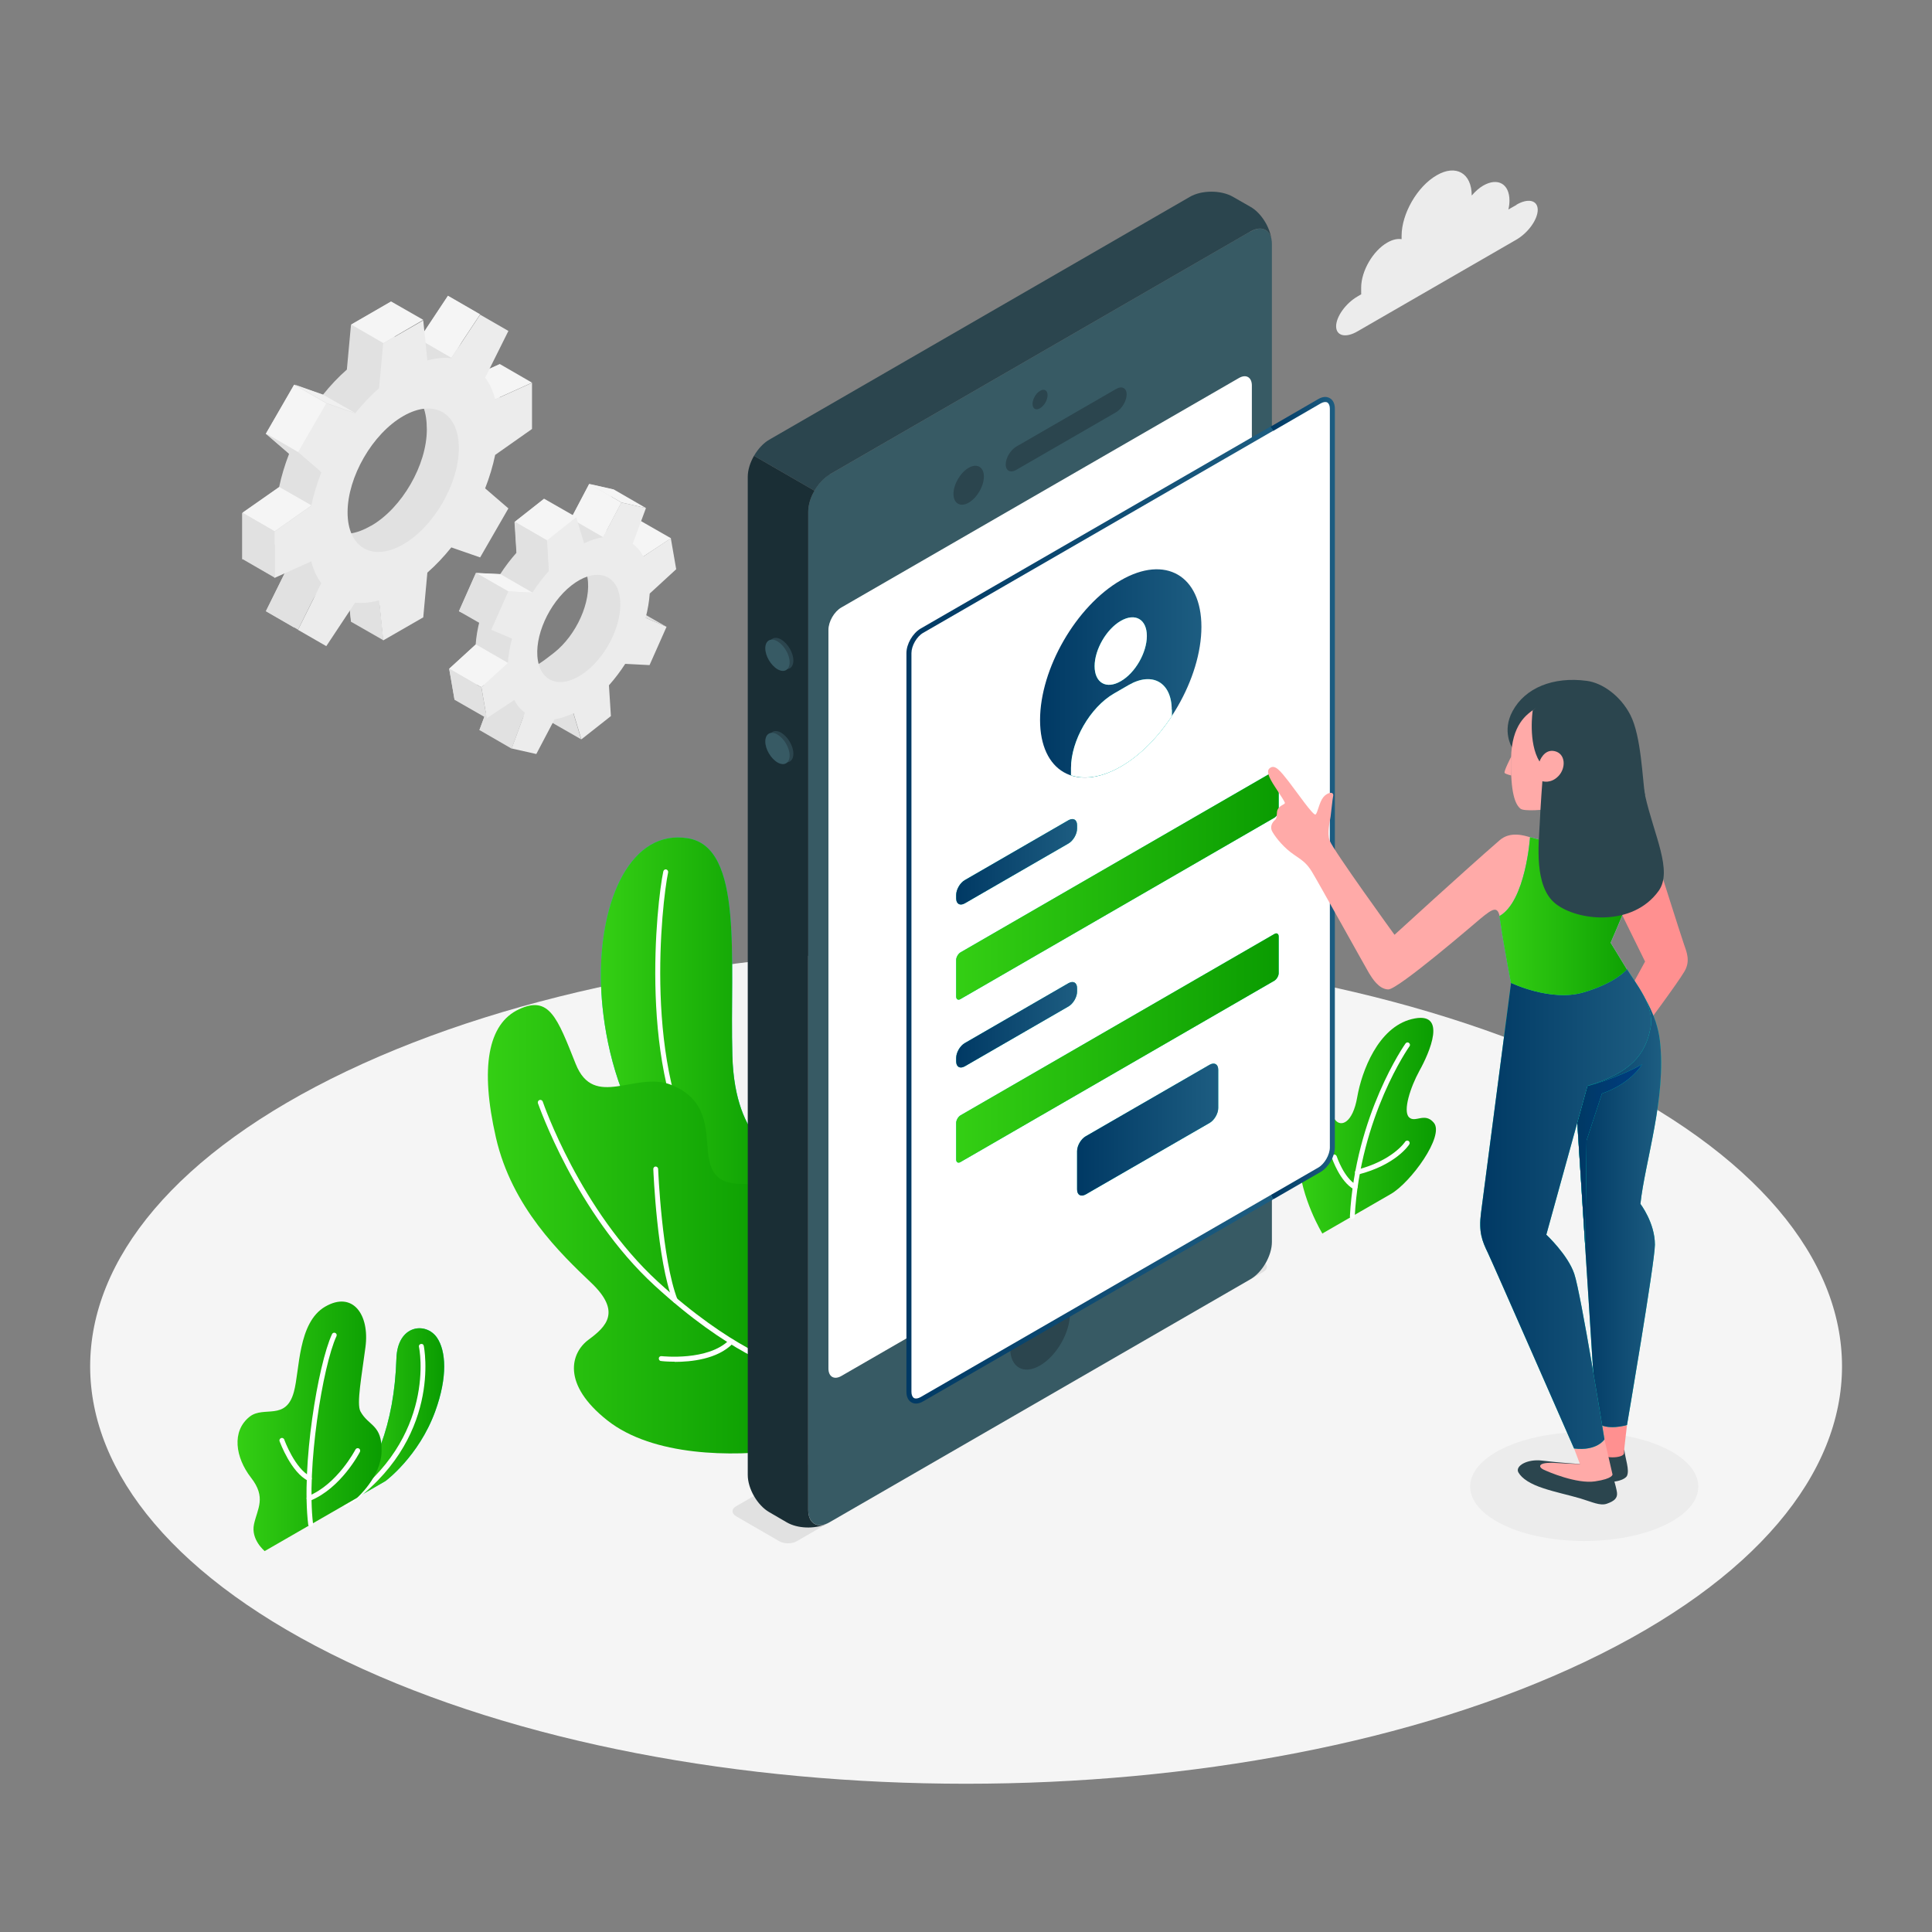 <?xml version="1.0" encoding="UTF-8"?>
<svg id="Layer_1" xmlns="http://www.w3.org/2000/svg" version="1.1" xmlns:xlink="http://www.w3.org/1999/xlink" viewBox="0 0 1080 1080">
  <rect x="0" y="0" width="1080" height="1080" fill="#808080" stroke="none"/>
  <!-- Generator: Adobe Illustrator 29.1.0, SVG Export Plug-In . SVG Version: 2.1.0 Build 142)  -->
  <defs>
    <style>
      .st0 {
        fill: url(#linear-gradient2);
      }

      .st1 {
        fill: url(#linear-gradient10);
      }

      .st2 {
        stroke: #00dfbf;
        stroke-miterlimit: 10;
      }

      .st2, .st3 {
        fill: #fff;
      }

      .st4 {
        fill: #2b454e;
      }

      .st5 {
        fill: #ff9090;
      }

      .st6 {
        fill: #f0f0f0;
      }

      .st7 {
        fill: url(#linear-gradient1);
      }

      .st8 {
        fill: url(#linear-gradient9);
      }

      .st9 {
        fill: url(#linear-gradient8);
      }

      .st10 {
        fill: #375a64;
      }

      .st11 {
        fill: url(#linear-gradient11);
      }

      .st12 {
        fill: url(#linear-gradient16);
      }

      .st13 {
        fill: #1a2e35;
      }

      .st14 {
        fill: url(#linear-gradient12);
      }

      .st15 {
        fill: url(#linear-gradient7);
      }

      .st16 {
        fill: url(#linear-gradient4);
      }

      .st17 {
        fill: #ececec;
      }

      .st18 {
        fill: url(#linear-gradient14);
      }

      .st19 {
        fill: url(#linear-gradient5);
      }

      .st20 {
        fill: url(#linear-gradient3);
      }

      .st21 {
        fill: #00dfbf;
      }

      .st22 {
        fill: url(#linear-gradient15);
      }

      .st23 {
        fill: #f5f5f5;
      }

      .st24 {
        fill: url(#linear-gradient6);
      }

      .st25 {
        fill: url(#linear-gradient13);
      }

      .st26 {
        fill: #ffaaa8;
      }

      .st27 {
        fill: url(#linear-gradient);
      }

      .st28 {
        fill: #e1e1e1;
      }
    </style>
    <linearGradient id="linear-gradient" x1="193" y1="791.7" x2="248.3" y2="791.7" gradientUnits="userSpaceOnUse">
      <stop offset="0" stop-color="#34cf14"/>
      <stop offset="1" stop-color="#0a9c01"/>
    </linearGradient>
    <linearGradient id="linear-gradient1" x1="132.7" y1="797.2" x2="213.3" y2="797.2" xlink:href="#linear-gradient"/>
    <linearGradient id="linear-gradient2" x1="725.8" y1="629.4" x2="802.8" y2="629.4" xlink:href="#linear-gradient"/>
    <linearGradient id="linear-gradient3" x1="335.9" y1="578" x2="437.4" y2="578" xlink:href="#linear-gradient"/>
    <linearGradient id="linear-gradient4" x1="272.7" y1="687.2" x2="437.4" y2="687.2" xlink:href="#linear-gradient"/>
    <linearGradient id="linear-gradient5" x1="506.8" y1="511.5" x2="711.8" y2="511.5" gradientUnits="userSpaceOnUse">
      <stop offset="0" stop-color="#003964"/>
      <stop offset="1" stop-color="#1d5d81"/>
    </linearGradient>
    <linearGradient id="linear-gradient6" x1="710.3" y1="446.2" x2="746.2" y2="446.2" xlink:href="#linear-gradient5"/>
    <linearGradient id="linear-gradient7" x1="581.4" y1="376.5" x2="671.6" y2="376.5" xlink:href="#linear-gradient5"/>
    <linearGradient id="linear-gradient8" x1="534.4" y1="481.7" x2="602.1" y2="481.7" xlink:href="#linear-gradient5"/>
    <linearGradient id="linear-gradient9" x1="534.4" y1="494.7" x2="714.8" y2="494.7" xlink:href="#linear-gradient"/>
    <linearGradient id="linear-gradient10" x1="534.4" y1="572.8" x2="602.1" y2="572.8" xlink:href="#linear-gradient5"/>
    <linearGradient id="linear-gradient11" x1="534.4" y1="585.9" x2="714.8" y2="585.9" xlink:href="#linear-gradient"/>
    <linearGradient id="linear-gradient12" x1="602.1" y1="631.4" x2="681" y2="631.4" xlink:href="#linear-gradient5"/>
    <linearGradient id="linear-gradient13" x1="881.7" y1="669.9" x2="928.6" y2="669.9" xlink:href="#linear-gradient5"/>
    <linearGradient id="linear-gradient14" x1="881.7" y1="646.2" x2="917.9" y2="646.2" gradientUnits="userSpaceOnUse">
      <stop offset="0" stop-color="#003964"/>
      <stop offset="1" stop-color="#003d82"/>
    </linearGradient>
    <linearGradient id="linear-gradient15" x1="827.5" y1="675.9" x2="923" y2="675.9" xlink:href="#linear-gradient5"/>
    <linearGradient id="linear-gradient16" x1="838.2" y1="512.1" x2="917.9" y2="512.1" xlink:href="#linear-gradient"/>
  </defs>
  <path class="st23" d="M193.8,928.8c191.2,91.1,501.2,91.1,692.5,0,191.2-91.1,191.2-238.9,0-330-191.2-91.1-501.2-91.1-692.5,0-191.2,91.1-191.2,238.9,0,330Z"/>
  <path class="st17" d="M840.5,852.5c24.9,11.9,65.3,11.9,90.2,0,24.9-11.9,24.9-31.1,0-43-24.9-11.9-65.3-11.9-90.2,0-24.9,11.9-24.9,31.1,0,43Z"/>
  <g>
    <path class="st21" d="M193,840.9l22.5-13s18.6-13.7,27.8-39c7-19.2,6-33.8,1-41.1-6.1-9-22.1-7.4-22.7,11.6-1.2,37.4-12.2,63.3-28.7,81.6Z"/>
    <path class="st27" d="M193,840.9l22.5-13s18.6-13.7,27.8-39c7-19.2,6-33.8,1-41.1-6.1-9-22.1-7.4-22.7,11.6-1.2,37.4-12.2,63.3-28.7,81.6Z"/>
    <path class="st3" d="M193,842.3c-.4,0-.9-.2-1.1-.6-.4-.6-.3-1.5.4-1.9,52.2-36.1,42.1-86.4,41.9-86.9-.2-.7.3-1.5,1.1-1.6.8-.2,1.5.3,1.6,1.1.1.5,10.7,52.6-43.1,89.8-.2.2-.5.2-.8.2Z"/>
    <path class="st7" d="M147.9,867s-7.8-6.4-5.9-15c1.9-8.7,7-14.9-1.7-26-8.7-11.2-11-26-.7-34.1,7.9-6.2,20.3,2.6,24.7-13.9,3.3-12,2.1-38.7,17.5-47.6,15.4-8.9,24.9,4.5,22.5,22.6-2.1,16.2-5.1,31.8-2.8,36,4.5,8.3,12.2,7.2,11.8,22.4-.3,14.2-13.7,25.9-13.7,25.9l-51.7,29.8Z"/>
    <path class="st3" d="M173.7,853.5c-.7,0-1.3-.5-1.4-1.2-4-32.9,5.5-89.7,13.3-106.5.3-.7,1.1-1,1.8-.7.7.3,1,1.1.7,1.8-7.7,16.6-16.9,73.6-13.1,105,0,.8-.5,1.4-1.2,1.5,0,0-.1,0-.2,0Z"/>
    <path class="st3" d="M172.9,827.9c-.2,0-.4,0-.6-.1-9.6-4.7-15.7-21.4-16-22.1-.3-.7.1-1.5.8-1.8.7-.3,1.5.1,1.8.8,0,.2,6,16.4,14.6,20.6.7.3,1,1.2.6,1.9-.2.5-.7.8-1.2.8Z"/>
    <path class="st3" d="M172.8,839c-.6,0-1.1-.3-1.3-.9-.3-.7,0-1.5.8-1.8,16.2-6.5,26.3-25.8,26.4-26,.4-.7,1.2-1,1.9-.6.7.3.9,1.2.6,1.9-.4.8-10.7,20.4-27.8,27.3-.2,0-.3.1-.5.1Z"/>
    <path class="st0" d="M739.3,689.7s-12.1-19.6-13.3-41c-1.2-21.4,3.5-30.2,10-32.8,6.4-2.5,6.9,5.3,10.2,9.9,3.3,4.6,10,2,12.5-12.5,2.5-14.4,11.6-38.9,30.4-43.6,20.8-5.2,9.7,19.3,4.4,28.8-5.2,9.5-9.3,22.5-5.9,26,3.4,3.5,8.8-3,13.9,3.1,6.2,7.3-13,33.6-24.1,39.9l-38.3,22.1Z"/>
    <path class="st3" d="M755.9,681.4s0,0,0,0c-.8,0-1.4-.7-1.3-1.5,3.1-56.8,30.8-96.2,31.1-96.6.4-.6,1.3-.8,1.9-.3.6.4.8,1.3.3,1.9-.3.4-27.5,39.1-30.6,95.1,0,.7-.7,1.3-1.4,1.3Z"/>
    <path class="st3" d="M757.5,665c-.2,0-.5,0-.7-.2-7.8-4.3-12.1-17.1-12.3-17.6-.2-.7.2-1.5.9-1.8.7-.2,1.5.2,1.8.9,0,.1,4.1,12.3,11,16,.7.4.9,1.2.5,1.9-.3.5-.7.7-1.2.7Z"/>
    <path class="st3" d="M758.8,656.6c-.6,0-1.2-.4-1.3-1-.2-.7.3-1.5,1-1.7,20-5.1,27-15.6,27-15.7.4-.6,1.3-.8,1.9-.4.6.4.8,1.3.4,1.9-.3.5-7.5,11.5-28.7,16.9-.1,0-.2,0-.3,0Z"/>
    <path class="st21" d="M437.4,646.5s-26.6-6.5-28-56.3c-1.5-53.8,6.5-116.5-24.9-121.6-31.4-5.1-49,33.4-48.6,78.1.4,39.3,16.2,124.5,101.4,141.2v-41.3Z"/>
    <path class="st20" d="M437.4,646.5s-26.6-6.5-28-56.3c-1.5-53.8,6.5-116.5-24.9-121.6-31.4-5.1-49,33.4-48.6,78.1.4,39.3,16.2,124.5,101.4,141.2v-41.3Z"/>
    <path class="st3" d="M437.4,682.7c0,0-.2,0-.2,0-19.2-3.5-34.8-14.1-46.4-31.4-34.5-51.4-23.6-147.4-20-164.2.2-.8.9-1.2,1.6-1.1.7.2,1.2.9,1.1,1.6-3.5,16.6-14.3,111.5,19.6,162.1,11.2,16.7,26.2,26.8,44.6,30.2.8.1,1.3.9,1.1,1.6-.1.7-.7,1.1-1.4,1.1Z"/>
    <path class="st16" d="M437.4,810.6c-27.5,3.7-72.2,3.7-97.9-16.6-25.7-20.3-20.4-37.8-10.5-45.1,9.9-7.3,18.5-15.6,1.5-31.8-17-16.2-44.4-42.2-53.3-81.3-8.9-39-4.5-63.5,12.9-71.6,16.9-7.9,21.4,4.6,31.7,30.5,10.3,25.9,33.6,3.7,53.6,11.8,19.9,8.1,19.1,24.1,20.4,37.8,1.3,13.7,7.8,17.5,19.1,17.5s22.5,6.5,22.5,19.5v129.3Z"/>
    <path class="st3" d="M437.4,765.3c-.1,0-.2,0-.4,0-1.2-.3-29.6-8.6-71.1-46.7-44.1-40.5-64.9-101.3-65.2-101.9-.2-.7.1-1.5.9-1.8.7-.2,1.5.1,1.8.9.2.6,20.8,60.7,64.4,100.7,40.9,37.5,69.6,45.9,69.9,46,.7.2,1.2,1,1,1.7-.2.6-.7,1-1.3,1Z"/>
    <path class="st3" d="M377.5,728.3c-.6,0-1.1-.3-1.3-.9-8.9-22.9-10.9-71.8-11-73.9,0-.8.6-1.4,1.3-1.4.7,0,1.4.6,1.4,1.3,0,.5,2.1,50.5,10.8,73,.3.7,0,1.5-.8,1.8-.2,0-.3,0-.5,0Z"/>
    <path class="st3" d="M377.2,761.2c-4.3,0-7.3-.3-7.7-.4-.8,0-1.3-.8-1.2-1.5,0-.8.8-1.3,1.5-1.2.3,0,26.1,2.9,37.9-9.1.5-.6,1.4-.6,2,0,.5.5.6,1.4,0,2-8.7,8.9-23.5,10.3-32.6,10.3Z"/>
  </g>
  <g>
    <g>
      <path class="st28" d="M360,307.9l-3-17.3-15.4,10.2c-1.5-3-3.5-5.3-5.9-7.1l7.4-20-13.8-3.1-10.2,19.4c-3.4.5-6.9,1.7-10.6,3.4l-4.4-14.6-16.5,13,1.1,17.2c-3.3,3.7-6.4,7.8-9.1,12l-13.6-.7-9.5,21.4,11.7,5c-1.2,4.6-2,9.2-2.3,13.6l-14.8,13.6,3,17.3,15.4-10.2c1.5,3,3.5,5.3,5.9,7.1l-7.4,20,13.8,3.1,14.5-14.2c3.4-.5,2.5-6.8,6.2-8.6l4.4,14.6,16.5-13-.4-6.8c3.3-3.7,15.9-11.9,18.6-16.2l3.4-5.6,9.5-21.4-4.4-8.1-4.9-10.5,14.8-13.6ZM309.7,364.9c-12.6,9.9-16.5,12.1-18.8-1.2s5.1-33.5,17.7-43.4c12.6-9.9,17.5-10.7,19.8,2.6s-6.1,32.1-18.7,42Z"/>
      <polygon class="st23" points="329.4 270.5 347.4 280.9 337.2 300.3 319.2 289.9 329.4 270.5"/>
      <polygon class="st23" points="375.1 300.9 359.6 311.1 341.6 300.7 357.1 290.6 375.1 300.9"/>
      <polygon class="st28" points="372.6 350.4 360.9 345.4 342.9 335.1 354.6 340.1 372.6 350.4"/>
      <polygon class="st28" points="268 408.1 286 418.5 293.4 398.5 275.4 388.1 268 408.1"/>
      <polygon class="st28" points="324.9 413.3 306.9 403 302.5 388.4 320.5 398.7 324.9 413.3"/>
      <path class="st17" d="M378,318.2l-3-17.3-15.4,10.2c-1.5-3-3.5-5.3-5.9-7.1l7.4-20-13.8-3.1-10.2,19.4c-3.4.5-6.9,1.7-10.6,3.4l-4.4-14.6-16.5,13,1.1,17.2c-3.3,3.7-6.4,7.8-9.1,12l-13.6-.7-9.5,21.4,11.7,5c-1.2,4.6-2,9.2-2.3,13.6l-14.8,13.6,3,17.3,15.4-10.2c1.5,3,3.5,5.3,5.9,7.1l-7.4,20,13.8,3.1,10.2-19.4c3.4-.5,6.9-1.7,10.6-3.4l4.4,14.6,16.5-13-1.1-17.2c3.3-3.7,6.4-7.8,9.1-12l13.6.7,9.5-21.4-11.7-5c1.2-4.6,2-9.2,2.3-13.6l14.8-13.6ZM327.7,375.3c-12.6,9.9-24.7,7.2-27-6-2.3-13.3,6.1-32.1,18.7-42,12.6-9.9,24.7-7.2,27,6,2.3,13.3-6.1,32.1-18.7,42Z"/>
      <polygon class="st23" points="322.2 289.1 304.2 278.8 287.8 291.7 305.8 302.1 322.2 289.1"/>
      <polygon class="st28" points="287.8 291.7 288.8 308.9 306.8 319.3 305.8 302.1 287.8 291.7"/>
      <polygon class="st23" points="297.7 331.3 279.7 320.9 266.1 320.3 284.1 330.6 297.7 331.3"/>
      <polygon class="st28" points="266.1 320.3 256.6 341.7 274.6 352 284.1 330.6 266.1 320.3"/>
      <polygon class="st23" points="284 370.6 266 360.2 251.1 373.8 269.1 384.2 284 370.6"/>
      <polygon class="st28" points="272.1 401.5 254.1 391.2 251.1 373.8 269.1 384.2 272.1 401.5"/>
      <polygon class="st23" points="347.4 280.9 329.4 270.5 343.1 273.6 361.1 284 347.4 280.9"/>
    </g>
    <g>
      <path class="st28" d="M279.4,229.4v-25.8l-20.6,9.3c-1.2-4.8-3.1-8.9-5.6-12.2l13-26.1-15.8-9.1-16.1,24.3c-4.1-.4-8.6,0-13.4,1.3l-2.3-22.4-22.4,12.9-2.3,25c-4.8,4.2-9.2,8.9-13.4,14.1l-16.1-5.6-15.8,27.4,13,11.2c-2.4,6.2-4.3,12.5-5.6,18.7l-20.6,14.5v25.8l20.6-9.3c1.2,4.8,3.1,8.9,5.6,12.2l-13,26.1,15.8,9.1,16.1-24.3c4.1.4,8.6,0,13.4-1.3l2.3,22.4,22.4-12.9,2.3-25c6.7-2.2,13.8-7.4,17.9-12.6l11.6,4.1,15.8-27.4-9.7-8.4c2.4-6.2,2.7-16.1,2.3-21.5l20.6-14.5ZM207.4,293.9c-17.2,9.9-27.8,2.9-27.8-16.9s14.2-44.1,31.4-54c17.2-9.9,27.6-2.7,27.6,17.1s-13.9,43.9-31.1,53.8Z"/>
      <polygon class="st23" points="268.4 175.7 250.4 165.3 234.3 189.6 252.3 200 268.4 175.7"/>
      <polygon class="st23" points="297.4 213.9 279.4 203.5 258.8 212.8 276.8 223.2 297.4 213.9"/>
      <polygon class="st28" points="214.3 357.9 196.3 347.6 194 325.1 212 335.5 214.3 357.9"/>
      <polygon class="st28" points="148.7 341.6 166.6 352 179.6 325.8 161.6 315.4 148.7 341.6"/>
      <path class="st17" d="M297.4,239.8v-25.8l-20.6,9.3c-1.2-4.8-3.1-8.9-5.6-12.2l13-26.1-15.8-9.1-16.1,24.3c-4.1-.4-8.6,0-13.4,1.3l-2.3-22.4-22.4,12.9-2.3,25c-4.8,4.2-9.2,8.9-13.4,14.1l-16.1-5.6-15.8,27.4,13,11.2c-2.4,6.2-4.3,12.4-5.6,18.7l-20.6,14.5v25.8l20.6-9.3c1.2,4.8,3.1,8.9,5.6,12.2l-13,26.1,15.8,9.1,16.1-24.3c4.1.4,8.6,0,13.4-1.3l2.3,22.4,22.4-12.9,2.3-25c4.8-4.2,9.2-8.9,13.4-14.1l16.1,5.6,15.8-27.4-13-11.2c2.4-6.2,4.3-12.4,5.6-18.7l20.6-14.5ZM225.4,304.3c-17.2,9.9-31.1,1.9-31.1-17.9s13.9-43.9,31.1-53.8c17.2-9.9,31.1-1.9,31.1,17.9s-13.9,43.9-31.1,53.8Z"/>
      <polygon class="st6" points="180.6 220.6 198.6 230.9 182.5 225.3 164.5 214.9 180.6 220.6"/>
      <rect class="st23" x="149.7" y="223.4" width="31.6" height="20.8" transform="translate(-119.7 260.4) rotate(-60)"/>
      <polygon class="st28" points="148.7 242.3 166.6 252.7 179.6 263.9 161.6 253.5 148.7 242.3"/>
      <polygon class="st23" points="156.1 272.2 174.1 282.5 153.5 297 135.5 286.6 156.1 272.2"/>
      <polygon class="st28" points="135.5 286.6 153.5 297 153.5 322.9 135.5 312.5 135.5 286.6"/>
      <polygon class="st23" points="236.6 178.8 218.6 168.5 196.3 181.4 214.3 191.8 236.6 178.8"/>
    </g>
  </g>
  <g>
    <path class="st28" d="M445.3,861.6l260.9-150.6c2.7-1.5,2.7-4,0-5.6l-24.1-14c-2.7-1.5-7-1.5-9.6,0l-261,150.6c-2.7,1.5-2.7,4,0,5.6l24.2,14c2.7,1.5,7,1.5,9.6,0Z"/>
    <path class="st10" d="M699,129.4l-235.2,135.8c-6.6,3.8-12,13.2-12,20.8v558c0,7.7,5.4,10.8,12,6.9l235.2-135.8c6.6-3.8,12-13.2,12-20.8V136.4c0-7.7-5.4-10.8-12-6.9Z"/>
    <path class="st4" d="M463.8,265.2l235.2-135.8c5.9-3.4,10.9-1.3,11.8,4.7-.9-7.2-5.8-15.1-11.8-18.5l-9.8-5.6c-6.6-3.8-17.4-3.8-24,0l-235.2,135.8c-3.3,1.9-6.3,5.2-8.5,9l33.8,19.5c2.2-3.8,5.2-7.1,8.5-9Z"/>
    <path class="st13" d="M418,824.5c0,7.7,5.4,17,12,20.8l9.8,5.7c6,3.5,15.3,3.8,22,1-5.7,2.1-10-1-10-7.9V286.1c0-3.8,1.3-8.1,3.5-11.8l-33.8-19.5c-2.2,3.8-3.5,8-3.5,11.8v558Z"/>
    <path class="st3" d="M470.3,339.6l222.3-128.3c4-2.3,7.2-.4,7.2,4.2v412.9c0,4.6-3.2,10.2-7.2,12.5l-222.3,128.3c-4,2.3-7.2.4-7.2-4.2v-412.9c0-4.6,3.2-10.2,7.2-12.5Z"/>
    <path class="st4" d="M581.4,218.5c-2.3,1.3-4.2,4.6-4.2,7.3s1.9,3.8,4.2,2.4c2.3-1.3,4.2-4.6,4.2-7.3s-1.9-3.8-4.2-2.4Z"/>
    <path class="st4" d="M581.4,724.8c-9.2,5.3-16.7,18.3-16.7,28.9s7.5,15,16.7,9.6c9.2-5.3,16.7-18.3,16.7-28.9s-7.5-15-16.7-9.6Z"/>
    <path class="st4" d="M541.5,261.5c-4.7,2.7-8.5,9.3-8.5,14.6s3.8,7.6,8.5,4.9c4.7-2.7,8.5-9.3,8.5-14.6s-3.8-7.6-8.5-4.9Z"/>
    <path class="st4" d="M562.2,259.6c0,3.6,2.7,5,6,3l55.6-32.1c3.3-1.9,6-6.4,6-10,0-3.6-2.7-5-6-3l-55.6,32.1c-3.3,1.9-6,6.4-6,10Z"/>
    <path class="st4" d="M436.7,357.5c3.7,2.2,6.8,7.4,6.8,11.7s-3,6.1-6.8,3.9c-3.7-2.2-6.8-7.4-6.8-11.7s3-6.1,6.8-3.9Z"/>
    <path class="st4" d="M436.7,409.6c3.7,2.2,6.8,7.4,6.8,11.7s-3,6.1-6.8,3.9c-3.7-2.2-6.8-7.4-6.8-11.7s3-6.1,6.8-3.9Z"/>
    <path class="st10" d="M434.6,358.5c3.7,2.2,6.8,7.4,6.8,11.7s-3,6.1-6.8,3.9c-3.7-2.2-6.8-7.4-6.8-11.7s3-6.1,6.8-3.9Z"/>
    <path class="st10" d="M434.6,410.6c3.7,2.2,6.8,7.4,6.8,11.7s-3,6.1-6.8,3.9c-3.7-2.2-6.8-7.4-6.8-11.7s3-6.1,6.8-3.9Z"/>
    <path class="st2" d="M744.9,228.5c0-4.6-3.2-6.5-7.2-4.2l-26.6,15.4-195.7,113c-4,2.3-7.2,7.9-7.2,12.5v412.9c0,4.6,3.2,6.5,7.2,4.2l195.8-113,26.5-15.3c4-2.3,7.2-7.9,7.2-12.5V228.5Z"/>
    <path class="st19" d="M512.1,784.6c-.9,0-1.8-.2-2.6-.7-1.8-1-2.8-3.1-2.8-5.9v-412.9c0-5.1,3.5-11.1,7.9-13.7l195.7-113,1.4,2.4-195.7,113c-3.5,2-6.5,7.2-6.5,11.3v412.9c0,1.7.5,2.9,1.4,3.5.9.5,2.3.3,3.7-.5l195.8-113,1.4,2.4-195.8,113c-1.4.8-2.7,1.2-3.9,1.2Z"/>
    <path class="st24" d="M711.8,670.4l-1.4-2.4,26.5-15.3c3.5-2,6.5-7.2,6.5-11.3V228.5c0-1.7-.5-2.9-1.4-3.5-.9-.5-2.3-.3-3.7.5l-26.6,15.4-1.4-2.4,26.6-15.4c2.4-1.4,4.7-1.6,6.5-.5,1.8,1,2.8,3.1,2.8,5.9v412.9c0,5.1-3.5,11.1-7.9,13.7l-26.5,15.3Z"/>
    <path class="st15" d="M626.5,324.4c24.9-14.4,45.1-2.7,45.1,26s-20.2,63.7-45.1,78.1c-24.9,14.4-45.1,2.7-45.1-26s20.2-63.7,45.1-78.1Z"/>
    <path class="st21" d="M626.5,347.1c8.1-4.7,14.6-.9,14.6,8.4s-6.5,20.7-14.6,25.3c-8.1,4.7-14.6.9-14.6-8.4s6.6-20.7,14.6-25.3Z"/>
    <path class="st21" d="M655,396.8c0-15.3-10.8-21.5-24-13.9l-8.3,4.8c-13.3,7.7-24,26.3-24,41.6v4.1c7.7,2.5,17.3,1.2,27.9-4.9,10.8-6.2,20.7-16.4,28.5-28.2v-3.6Z"/>
    <path class="st3" d="M626.5,347.1c8.1-4.7,14.6-.9,14.6,8.4s-6.5,20.7-14.6,25.3c-8.1,4.7-14.6.9-14.6-8.4s6.6-20.7,14.6-25.3Z"/>
    <path class="st3" d="M655,396.8c0-15.3-10.8-21.5-24-13.9l-8.3,4.8c-13.3,7.7-24,26.3-24,41.6v4.1c7.7,2.5,17.3,1.2,27.9-4.9,10.8-6.2,20.7-16.4,28.5-28.2v-3.6Z"/>
    <path class="st21" d="M539.3,492l58-33.5c2.7-1.5,4.8-.3,4.8,2.8v1.9c0,3.1-2.2,6.8-4.8,8.3l-58,33.5c-2.7,1.5-4.8.3-4.8-2.8v-1.9c0-3.1,2.2-6.8,4.8-8.3Z"/>
    <path class="st9" d="M539.3,492l58-33.5c2.7-1.5,4.8-.3,4.8,2.8v1.9c0,3.1-2.2,6.8-4.8,8.3l-58,33.5c-2.7,1.5-4.8.3-4.8-2.8v-1.9c0-3.1,2.2-6.8,4.8-8.3Z"/>
    <path class="st21" d="M536.9,532.4l175.5-101.4c1.3-.8,2.4-.1,2.4,1.4v20.5c0,1.5-1.1,3.4-2.4,4.2l-175.5,101.4c-1.3.8-2.4.1-2.4-1.4v-20.5c0-1.5,1.1-3.4,2.4-4.2Z"/>
    <path class="st8" d="M536.9,532.4l175.5-101.4c1.3-.8,2.4-.1,2.4,1.4v20.5c0,1.5-1.1,3.4-2.4,4.2l-175.5,101.4c-1.3.8-2.4.1-2.4-1.4v-20.5c0-1.5,1.1-3.4,2.4-4.2Z"/>
    <path class="st21" d="M539.3,583.1l58-33.5c2.7-1.5,4.8-.3,4.8,2.8v1.9c0,3.1-2.2,6.8-4.8,8.3l-58,33.5c-2.7,1.5-4.8.3-4.8-2.8v-1.9c0-3.1,2.2-6.8,4.8-8.3Z"/>
    <path class="st1" d="M539.3,583.1l58-33.5c2.7-1.5,4.8-.3,4.8,2.8v1.9c0,3.1-2.2,6.8-4.8,8.3l-58,33.5c-2.7,1.5-4.8.3-4.8-2.8v-1.9c0-3.1,2.2-6.8,4.8-8.3Z"/>
    <path class="st21" d="M536.9,623.5l175.5-101.4c1.3-.8,2.4-.1,2.4,1.4v20.5c0,1.5-1.1,3.4-2.4,4.2l-175.5,101.4c-1.3.8-2.4.1-2.4-1.4v-20.5c0-1.5,1.1-3.4,2.4-4.2Z"/>
    <path class="st11" d="M536.9,623.5l175.5-101.4c1.3-.8,2.4-.1,2.4,1.4v20.5c0,1.5-1.1,3.4-2.4,4.2l-175.5,101.4c-1.3.8-2.4.1-2.4-1.4v-20.5c0-1.5,1.1-3.4,2.4-4.2Z"/>
    <path class="st21" d="M606.9,635.2l69.3-40c2.7-1.5,4.8-.3,4.8,2.8v21.4c0,3.1-2.2,6.8-4.8,8.3l-69.3,40c-2.7,1.5-4.8.3-4.8-2.8v-21.4c0-3.1,2.2-6.8,4.8-8.3Z"/>
    <path class="st14" d="M606.9,635.2l69.3-40c2.7-1.5,4.8-.3,4.8,2.8v21.4c0,3.1-2.2,6.8-4.8,8.3l-69.3,40c-2.7,1.5-4.8.3-4.8-2.8v-21.4c0-3.1,2.2-6.8,4.8-8.3Z"/>
  </g>
  <g>
    <path class="st26" d="M779.5,522.5s-34.1-47-36.2-52.6c-1.6-4.2.1-10.5.5-13.4.4-2.9,1-9.4,1.4-11.2.8-3.2-3.2-2.5-5.5.4-2.3,2.9-3.1,8.7-4.3,9.6-1.2.9-10.3-12.3-15-18.4-4.8-6.1-7.7-9.8-10.6-7.5-2.1,1.6-.5,5.2,2.9,10.4,3.4,5.2,5,7.6,5.5,8.8.5,1.1-2.3,1.2-3.8,3.6-1.2,1.8,0,4.8-1.7,6.2-1.6,1.4-3.1,4-1.3,6.8,2.2,3.7,6.6,8.9,11.7,12.4,5.1,3.5,7.2,4.8,10.2,9.6,3,4.8,30.2,53.8,32,56.8,1.8,2.9,5.4,8.9,10.7,9.1,5.4.2,49.2-37.6,51.5-39.5,7.2-6,9.5-6.9,10.8-1.5.4,1.7.6,3.6.9,5.8.9,6.9,5.5,31.5,5.5,31.5,0,0,22.2,10.7,40.4,5.4,18.3-5.3,24.4-12.9,24.4-12.9l-9.1-14.9c2.5-6.1,14-31,17.6-48.4l-57.2-9.2c-1.2-.3-3-.7-5.4-1.4-3.1-.8-11-3.6-17.1,1.7-19.7,17.1-58.7,52.8-58.7,52.8"/>
    <path class="st4" d="M892.8,811l-10.2,14.2s4.7,2.8,14.9,3.2c9.2.3,11.7-2.7,12-3.4,1.5-3.3-.9-9.3-1.5-14.5l-15.1.4Z"/>
    <path class="st4" d="M883.2,818.4s-12.4-.8-21-1.9c-8.6-1.1-15.4,3.1-13.4,6.6,2,3.5,6.7,6.5,14.1,8.9,6.3,2.1,13.9,3.7,20.4,5.6,6.7,2,11.1,4.3,14.9,3,4.3-1.5,6.1-3.2,5.7-6.3-.4-3.1-3.4-13.1-3.4-13.1l-17.3-3Z"/>
    <path class="st5" d="M909.5,796.7s-1.6,12.9-1.7,15.7c-.1,2.8-12.6,3.7-15-1.4l-.4-15.8,17.1,1.5Z"/>
    <path class="st26" d="M896.9,804.6l4.5,19.6s.4,2.4-9.8,3.9c-10.2,1.5-26.2-5.3-29-6.7-2.7-1.4-3.1-4.2,7-3.6,10,.6,13.6.6,13.6.6l-3.3-8.7,17-5.1Z"/>
    <path class="st5" d="M917.9,478.6l7.1-1.9s14.8,46.8,16.4,51.3c1.6,4.5,3.5,9.3.3,14.9-3.8,6.6-23.8,33.4-23.8,33.4l-12.7-12.4,14.4-26.4-12.7-25.8,11-33Z"/>
    <path class="st4" d="M845.2,417.8s-5.7-9.1.3-20.2c7-13.1,22.8-19.5,41.5-17,8.6,1.1,18.8,8.2,24.4,19.1,6.1,11.9,6.7,35.9,8.2,45l-74.5-26.8Z"/>
    <path class="st26" d="M844.8,422.9s-4.4,8.5-3.7,9.2,3.7,1.4,3.7,1.4v-10.6Z"/>
    <path class="st26" d="M858.2,396.1c-4.8,3.2-13.2,8.9-13.5,27.9-.4,19.5,2.4,25.8,5.3,28.1,1.9,1.5,13.3.8,18.2-.4,4.9-1.1,19-8.1,24-18.7,6-12.4,4.8-30.6-4.1-35.9-12.5-7.4-25.8-3.7-29.9-1Z"/>
    <path class="st21" d="M909.5,541.9c8.6,13.3,16.7,25,18.4,40,3.7,31.6-8.4,67.7-10.9,91.1,0,0,8.1,10.5,8.1,22.8,0,9.7-15.6,100.8-15.6,100.8,0,0-11.3,3.5-17.1-1.5l-10.7-167.7,5.6-20.4,22.1-65.2Z"/>
    <path class="st25" d="M909.5,541.9c8.6,13.3,16.7,25,18.4,40,3.7,31.6-8.4,67.7-10.9,91.1,0,0,8.1,10.5,8.1,22.8,0,9.7-15.6,100.8-15.6,100.8,0,0-11.3,3.5-17.1-1.5l-10.7-167.7,5.6-20.4,22.1-65.2Z"/>
    <path class="st21" d="M881.7,627.5l5.6-20.4s15.6-3.8,30.6-12.1c0,0-5.8,10.5-22.4,16.3l-8.6,26.2-.7,60.1-4.5-70Z"/>
    <path class="st18" d="M881.7,627.5l5.6-20.4s15.6-3.8,30.6-12.1c0,0-5.8,10.5-22.4,16.3l-8.6,26.2-.7,60.1-4.5-70Z"/>
    <path class="st21" d="M909.5,541.9c4.6,7.5,15.5,20.3,13.2,32.5-2.8,14.9-10.8,25.3-35.3,32.6l-23,83.2s12,11.2,15.6,21.8c3.7,10.6,16.9,92.6,16.9,92.6,0,0-4.1,6.7-17,5.1,0,0-45-102.7-48.2-109.4-3.2-6.6-5.2-11.6-3.8-22.3,1.4-10.8,16.8-128.6,16.8-128.6l64.8-7.5Z"/>
    <path class="st22" d="M909.5,541.9c4.6,7.5,15.5,20.3,13.2,32.5-2.8,14.9-10.8,25.3-35.3,32.6l-23,83.2s12,11.2,15.6,21.8c3.7,10.6,16.9,92.6,16.9,92.6,0,0-4.1,6.7-17,5.1,0,0-45-102.7-48.2-109.4-3.2-6.6-5.2-11.6-3.8-22.3,1.4-10.8,16.8-128.6,16.8-128.6l64.8-7.5Z"/>
    <path class="st21" d="M917.9,478.6l-57.2-9.2c-1.2-.3-3.1-.7-5.4-1.4h0s-2.4,35.8-17.1,44.1h0c.3,1.7.6,3.6.9,5.8.9,6.9,5.5,31.5,5.5,31.5,0,0,22.2,10.7,40.4,5.4,18.3-5.3,24.4-12.9,24.4-12.9l-9.1-14.9c2.5-6.1,14-31,17.6-48.4Z"/>
    <path class="st12" d="M917.9,478.6l-57.2-9.2c-1.2-.3-3.1-.7-5.4-1.4h0s-2.4,35.8-17.1,44.1h0c.3,1.7.6,3.6.9,5.8.9,6.9,5.5,31.5,5.5,31.5,0,0,22.2,10.7,40.4,5.4,18.3-5.3,24.4-12.9,24.4-12.9l-9.1-14.9c2.5-6.1,14-31,17.6-48.4Z"/>
    <path class="st4" d="M856.8,397.1s-2.7,18,3.8,28.6c0,0,2.4-7.2,8.5-5.8,6.1,1.4,6.4,9.4,2.1,13.9-4.3,4.5-9,2.9-9,2.9,0,0-1,13-1.5,24-.5,10.5-3.4,34.8,8.9,44.5,12.3,9.7,43.1,13,57.6-7.2,8-11.2-2.6-31.1-7.6-53.4-4.6-20.5-7.1-50.9-28.9-55.7-21.7-4.9-33.9,8.2-33.9,8.2Z"/>
  </g>
  <path class="st17" d="M847.8,114.5l-4.6,2.6c.4-1.7.6-3.4.6-5,0-9.3-6.5-13-14.6-8.4-2.3,1.3-4.5,3.3-6.5,5.6,0,0,0,0,0,0,0-12.5-8.8-17.6-19.6-11.3-10.8,6.2-19.6,21.4-19.6,33.9s0,1.2,0,1.8c-2.3-.4-5,.2-8,1.9-8,4.6-14.6,15.9-14.6,25.2s.1,2.4.4,3.5l-2.4,1.4c-6.6,3.8-12,11.3-12,16.7s5.4,6.7,12,2.8l88.7-51.2c6.6-3.8,12-11.3,12-16.7s-5.4-6.7-12-2.8Z"/>
</svg>